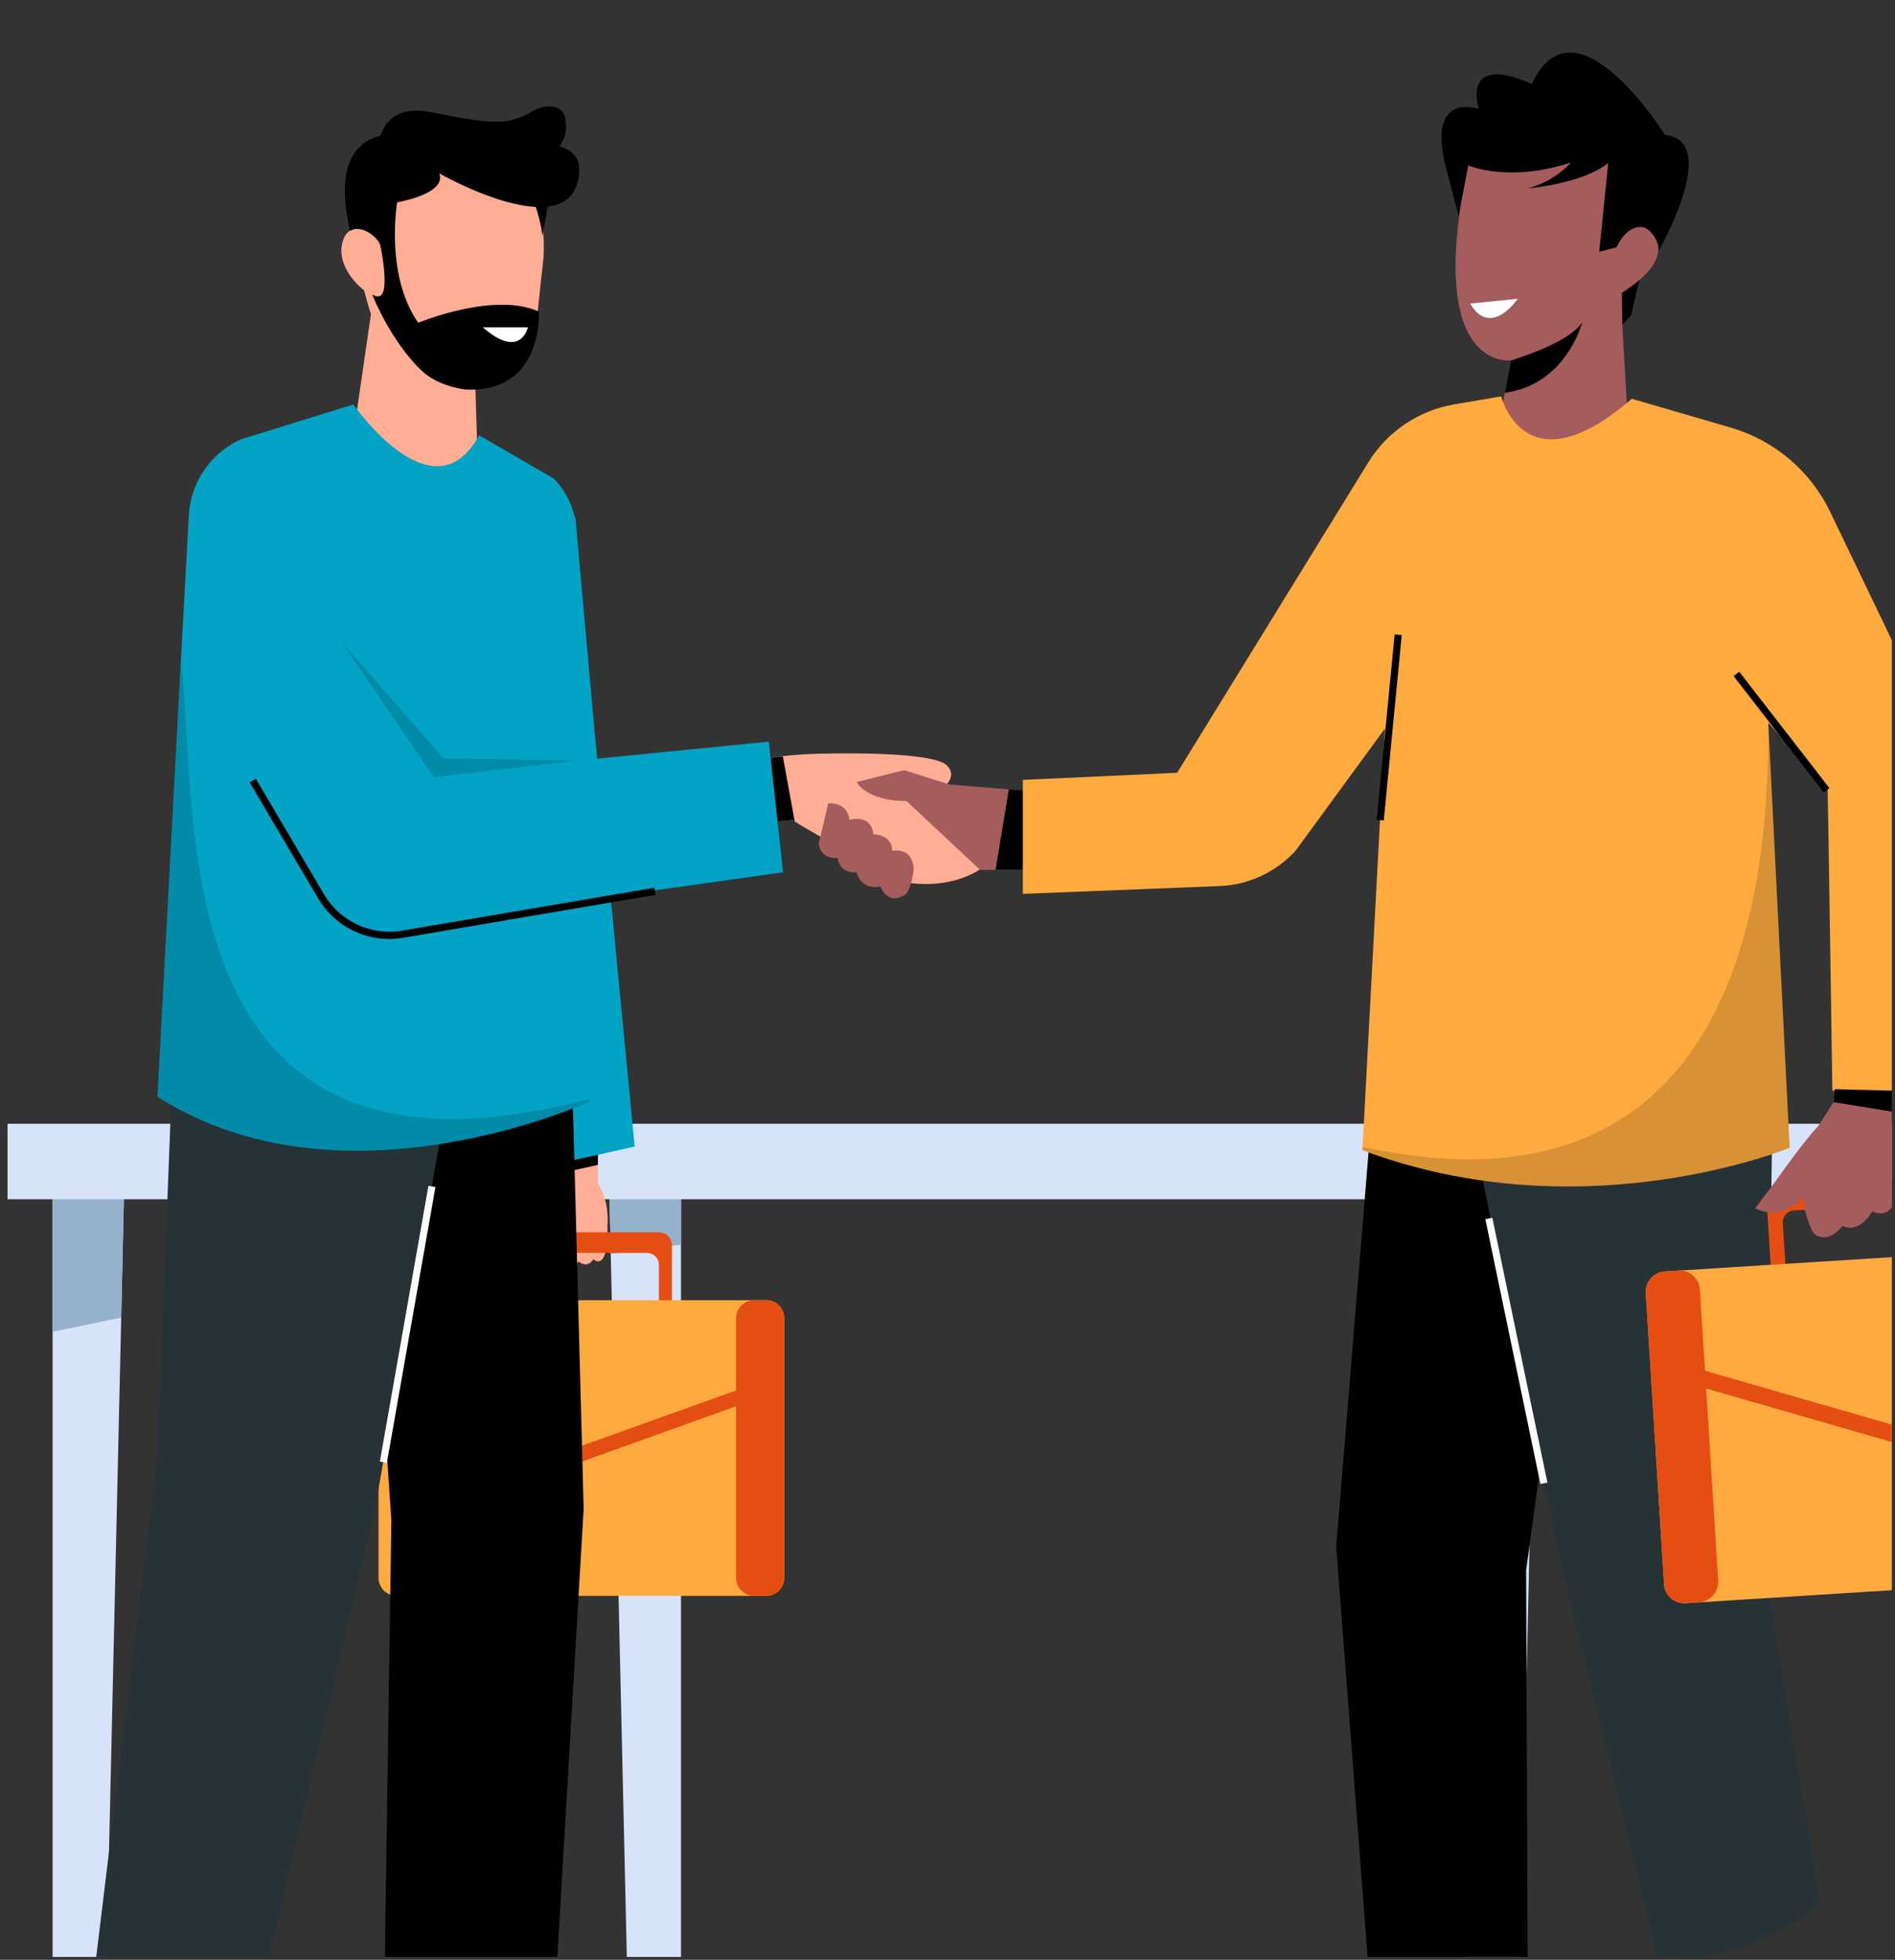 <svg width="177" height="183" viewBox="0 0 177 183" fill="none" xmlns="http://www.w3.org/2000/svg">
<rect x="0" y="0" width="177" height="183" fill="#333333" stroke="none"/>
<g clip-path="url(#clip0_55_310)">
<path d="M136.939 107.239V214.051H141.285L143.347 123.027L143.724 107.239H136.939Z" fill="#D6E3F8"/>
<path d="M136.939 107.239V124.357L143.347 123.027L143.724 107.239H136.939Z" fill="#96B1CC"/>
<path d="M56.822 107.105L57.044 117.084L59.262 213.918H63.608V107.105H56.822Z" fill="#D6E3F8"/>
<path d="M4.914 107.238V214.05H9.238L11.323 123.026L11.677 107.238H4.914Z" fill="#D6E3F8"/>
<path d="M56.822 107.105L57.044 117.084L63.608 116.219V107.105H56.822Z" fill="#96B1CC"/>
<path d="M4.914 107.238V124.356L11.323 123.026L11.677 107.238H4.914Z" fill="#96B1CC"/>
<path d="M-1.474 104.933H201.862V111.984H-1.474V104.933Z" fill="#D6E3F8"/>
<path d="M153.367 25.172L152.347 29.408C152.347 29.408 151.594 30.494 150.773 30.694L151.239 26.126L153.367 25.172Z" fill="black"/>
<path d="M141.128 33.644L140.551 36.682L139.553 42.026L152.215 42.359L151.527 30.274L151.483 27.347C152.148 26.926 152.68 26.526 153.124 26.149C154.632 24.863 154.986 23.777 154.876 22.934C154.876 22.934 154.876 22.912 154.876 22.89C154.698 21.626 153.412 20.916 153.412 20.916L152.614 13.244L137.358 14.508C137.292 14.819 137.203 15.129 137.136 15.417V15.462C136.782 17.036 136.515 18.455 136.338 19.786V19.83C134.276 34.62 141.128 33.644 141.128 33.644Z" fill="#A55C5C"/>
<path d="M150.216 15.216L149.373 23.509L150.992 23.088C150.992 23.088 151.835 21.048 153.387 21.203C154.052 21.27 155.006 22.445 154.917 23.421C154.917 23.421 160.837 13.154 155.516 12.6C155.516 12.6 147.112 -0.882 143.076 7.855C143.076 7.855 136.779 4.684 138.109 10.183C138.109 10.183 133.253 8.431 135.027 15.549L136.246 20.139L137.133 15.438C137.133 15.438 140.859 17.101 146.735 15.172C146.735 15.172 145.293 16.924 142.699 17.589C142.721 17.589 147.821 17.168 150.216 15.216Z" fill="black"/>
<path d="M140.551 36.681C146.205 35.927 147.735 30.295 147.78 30.118C146.626 31.759 143.256 32.978 141.127 33.666L140.551 36.681Z" fill="black"/>
<path d="M34.005 27.102C32.83 26.215 31.544 24.441 31.965 22.711C32.187 21.802 32.652 21.425 33.184 21.358C33.118 17.633 34.205 13.819 38.551 12.932C47.642 11.07 51.545 17.788 50.68 24.884C49.815 31.98 50.392 34.995 44.404 36.237L44.693 45.572L32.386 44.885L34.648 29.341C34.67 29.385 34.36 28.476 34.005 27.102Z" fill="#FFAD94"/>
<path d="M35.534 27.612C36.2 27.168 35.889 24.729 35.534 22.955C35.379 22.201 33.738 20.893 32.696 21.558C31.831 17.877 31.765 13.62 35.534 12.666C36.643 9.629 39.459 10.316 41.056 10.626C46.023 11.624 47.575 11.669 49.615 10.449C51.1 9.562 52.52 9.895 52.764 10.893C53.207 12.689 52.231 13.664 52.231 13.664C54.094 14.174 54.161 15.438 54.094 16.214C53.895 18.254 52.719 19.119 51.145 19.296C50.99 20.538 50.635 21.736 50.679 22.113C50.679 22.113 50.546 20.76 50.036 19.319C46.2 19.141 41.034 16.192 41.034 16.192C41.632 17.855 38.35 18.653 37.087 18.897C36.798 21.026 36.421 26.303 39.06 30.14C39.06 30.14 46.156 27.19 50.325 29.097C50.325 29.097 50.812 36.725 43.473 36.37C43.473 36.37 40.878 36.104 39.326 34.552C39.326 34.552 36.798 32.335 34.758 27.501C35.091 27.7 35.379 27.723 35.534 27.612Z" fill="black"/>
<path d="M51.411 117.814C52.076 118.479 52.741 117.814 52.741 117.814C53.185 118.479 54.072 117.814 54.072 117.814C54.959 118.479 55.402 117.592 55.402 117.592C56.954 118.701 56.733 114.488 56.733 114.488C56.954 112.049 55.846 110.497 55.846 110.497V106.727L52.076 107.836L51.965 109.632L51.411 117.814Z" fill="#FFAD94"/>
<path d="M48.129 115.066C47.442 115.066 46.91 115.621 46.91 116.286V116.996V121.985H48.129V118.104C48.129 117.483 48.617 116.996 49.238 116.996H60.436C61.056 116.996 61.544 117.483 61.544 118.104V121.985H62.764V116.996V116.286C62.764 115.599 62.21 115.066 61.544 115.066H48.129Z" fill="#E54E13"/>
<path d="M73.252 123.093V147.329C73.252 148.26 72.498 149.014 71.567 149.014H37.042C36.111 149.014 35.357 148.26 35.357 147.329V123.093C35.357 122.162 36.111 121.408 37.042 121.408H71.567C72.498 121.386 73.252 122.162 73.252 123.093Z" fill="#FFAA3F"/>
<path d="M69.415 131.074L52.053 137.305L35.333 131.318V129.832L52.053 135.819L68.949 129.765L69.415 131.074Z" fill="#E54E13"/>
<path d="M73.252 123.093V147.329C73.252 148.26 72.498 149.014 71.567 149.014H70.436C69.505 149.014 68.751 148.26 68.751 147.329V123.093C68.751 122.162 69.505 121.408 70.436 121.408H71.567C72.498 121.386 73.252 122.162 73.252 123.093Z" fill="#E54E13"/>
<path d="M128.354 101.185L124.806 144.424L129.241 202.409H142.767L142.545 146.642L148.754 101.185H128.354Z" fill="black"/>
<path d="M136.669 101.074L145.317 144.092L159.619 202.409H174.032L164.941 146.863L165.606 100.076L136.669 101.074Z" fill="#273237"/>
<path d="M70.702 71.029L71.368 76.794L74.028 76.572C74.095 76.616 74.161 76.661 74.228 76.705C76.512 78.169 84.228 82.337 84.228 82.337C89.107 83.224 91.768 81.007 91.768 81.007L87.333 74.133C87.333 74.133 89.772 72.802 88.442 71.472C87.111 70.142 77.798 70.363 77.798 70.363C75.825 70.363 74.272 70.474 73.097 70.607C71.523 70.807 70.702 71.029 70.702 71.029Z" fill="#FFAD94"/>
<path d="M80.016 73.025C80.016 73.025 80.903 74.799 84.673 74.799L91.547 81.229H96.647V73.912L94.23 73.712L88.664 73.247L84.451 71.916L80.016 73.025Z" fill="#A55C5C"/>
<path d="M92.988 81.226H96.647V73.909L94.23 73.709L92.988 81.226Z" fill="black"/>
<path d="M95.538 72.825V83.468L113.92 82.736C116.625 82.626 119.175 81.45 121.016 79.432L129.353 68.035L127.269 107.106L127.247 107.394C147.868 115.155 167.16 107.172 167.16 107.172L165.186 67.969L165.164 67.481L170.708 73.689L170.796 78.612L171.151 101.85H181.795V73.069C181.795 71.295 181.396 69.565 180.642 67.969L170.952 47.812C169.111 43.976 165.719 41.094 161.616 39.918L152.414 37.235C142.436 45.883 140.218 37.014 140.218 37.014L135.784 37.767C132.48 38.344 129.553 40.318 127.801 43.178L109.951 72.159L95.538 72.825Z" fill="#FFAA3F"/>
<path d="M51.965 109.635L55.846 108.77V106.73L52.076 107.839L51.965 109.635Z" fill="black"/>
<path d="M51.301 108.835L59.283 107.061L55.514 68.035L53.74 48.3L49.527 43.644L51.301 108.835Z" fill="#02A3C5"/>
<path d="M34.337 109.168L36.555 141.985L35.668 201.301H50.968L54.516 140.877L53.185 90.985L30.346 88.546L34.337 109.168Z" fill="black"/>
<path d="M70.704 71.027L71.37 76.792L74.031 76.57C74.097 76.615 74.164 76.659 74.23 76.704L73.121 70.628C71.525 70.805 70.704 71.027 70.704 71.027Z" fill="black"/>
<path d="M16.509 89.588L14.713 135.666L6.73 201.301H20.7L34.891 141.653L43.428 93.203L16.509 89.588Z" fill="#273237"/>
<path d="M14.712 102.404C32.008 113.491 55.069 102.848 55.069 102.848V102.604L54.293 84.111L73.141 81.45L71.81 69.254L53.849 71.028V49.896C53.849 47.945 53.096 46.082 51.721 44.685L44.758 40.65C40.434 48.522 33.006 37.767 33.006 37.767L22.495 41.027C19.679 42.291 17.817 45.018 17.639 48.1L16.885 61.892L14.712 102.404Z" fill="#02A3C5"/>
<path d="M84.673 83.446C84.673 83.446 83.121 84.777 82.234 82.781C82.234 82.781 80.46 83.225 80.016 81.451C80.016 81.451 78.464 81.672 78.243 80.12C78.243 80.12 76.69 80.342 76.469 78.79L77.356 75.02C77.356 75.02 79.129 74.798 79.351 76.572C79.351 76.572 81.347 75.907 81.569 77.903C81.569 77.903 83.343 77.903 83.343 79.455C83.343 79.455 85.116 79.011 85.338 81.007C85.338 81.007 85.338 82.338 84.673 83.446Z" fill="#A55C5C"/>
<path d="M181.352 109.987C182.106 109.942 182.771 110.519 182.815 111.273L182.86 112.071L183.214 117.681L181.84 117.77L181.551 113.268C181.507 112.647 180.997 112.204 180.376 112.226L167.56 113.024C166.939 113.069 166.495 113.579 166.517 114.2L166.806 118.701L165.431 118.79L165.076 113.18L165.032 112.404C164.987 111.65 165.564 110.984 166.318 110.94L181.352 109.987Z" fill="#E54E13"/>
<path d="M153.722 120.743L155.429 147.928C155.495 148.97 156.405 149.768 157.447 149.702L196.14 147.263C197.183 147.196 197.981 146.287 197.914 145.245L196.207 118.06C196.14 117.017 195.231 116.219 194.189 116.286L155.495 118.725C154.453 118.791 153.655 119.7 153.722 120.743Z" fill="#FFAA3F"/>
<path d="M158.599 129.435L178.511 135.178L196.805 127.284L196.694 125.621L178.401 133.515L159.02 127.927L158.599 129.435Z" fill="#E54E13"/>
<path d="M163.943 112.826C166.582 114.134 168.422 111.762 168.422 111.762C168.555 113.735 169.376 115.132 169.376 115.132C170.728 116.33 172.103 114.467 172.103 114.467C173.722 115.243 174.875 113.114 174.875 113.114C177.004 114.068 177.314 111.074 177.314 111.074C177.292 106.041 177.292 104.378 177.292 104.378V103.89L177.336 101.85L171.394 101.695L171.283 102.87L171.261 102.914L169.841 105.132C168.444 106.595 165.828 110.321 165.828 110.321L163.943 112.826Z" fill="#A55C5C"/>
<path d="M153.721 120.74L155.429 147.926C155.495 148.968 156.405 149.766 157.447 149.699L158.711 149.611C159.753 149.544 160.551 148.635 160.485 147.593L158.777 120.408C158.711 119.365 157.801 118.567 156.759 118.634L155.495 118.722C154.453 118.789 153.655 119.698 153.721 120.74Z" fill="#E54E13"/>
<path d="M162.448 62.722L170.872 73.586L170.347 73.994L161.922 63.13L162.448 62.722Z" fill="black"/>
<g opacity="0.15">
<path d="M127.245 107.394C147.867 115.154 167.158 107.172 167.158 107.172L165.185 67.968L165.163 67.924C165.274 115.931 133.764 108.303 127.267 107.105L127.245 107.394Z" fill="black"/>
</g>
<path d="M130.265 59.24L130.927 59.304L129.25 76.607L128.588 76.543L130.265 59.24Z" fill="black"/>
<path d="M171.238 102.914L177.292 103.89L177.336 101.872L171.371 101.717L171.283 102.87L171.238 102.914Z" fill="black"/>
<path d="M36.353 87.681C36.775 87.681 37.196 87.636 37.639 87.57L61.233 83.556L61.122 82.891L37.529 86.905C34.668 87.393 31.763 86.04 30.278 83.534L23.892 72.713L23.315 73.046L29.701 83.867C31.098 86.262 33.67 87.681 36.353 87.681Z" fill="black"/>
<g opacity="0.15">
<path d="M14.712 102.405C32.008 113.492 55.069 102.848 55.069 102.848V102.605C14.712 113.27 18.637 75.663 16.907 61.893L14.712 102.405Z" fill="black"/>
</g>
<g opacity="0.15">
<path d="M53.848 71.026L40.544 72.578L31.896 59.939L41.431 70.805L53.848 71.026Z" fill="black"/>
</g>
<path d="M40.017 110.727L40.672 110.843L36.136 136.588L35.481 136.473L40.017 110.727Z" fill="white"/>
<path d="M139.389 113.711L144.533 138.437L143.882 138.572L138.738 113.846L139.389 113.711Z" fill="white"/>
<path d="M141.771 27.901L137.336 28.344C137.336 28.344 138.888 31.67 141.771 27.901Z" fill="white"/>
<path d="M45.092 30.561H49.305C49.305 30.561 48.64 33.665 45.092 30.561Z" fill="white"/>
</g>
<defs>
<clipPath id="clip0_55_310">
<path d="M176.703 20.731C176.703 9.686 167.749 0.731 156.703 0.731H20.703C9.657 0.731 0.703 9.686 0.703 20.731V182.731H156.703C167.749 182.731 176.703 173.777 176.703 162.731V20.731Z" fill="white"/>
</clipPath>
</defs>
</svg>
